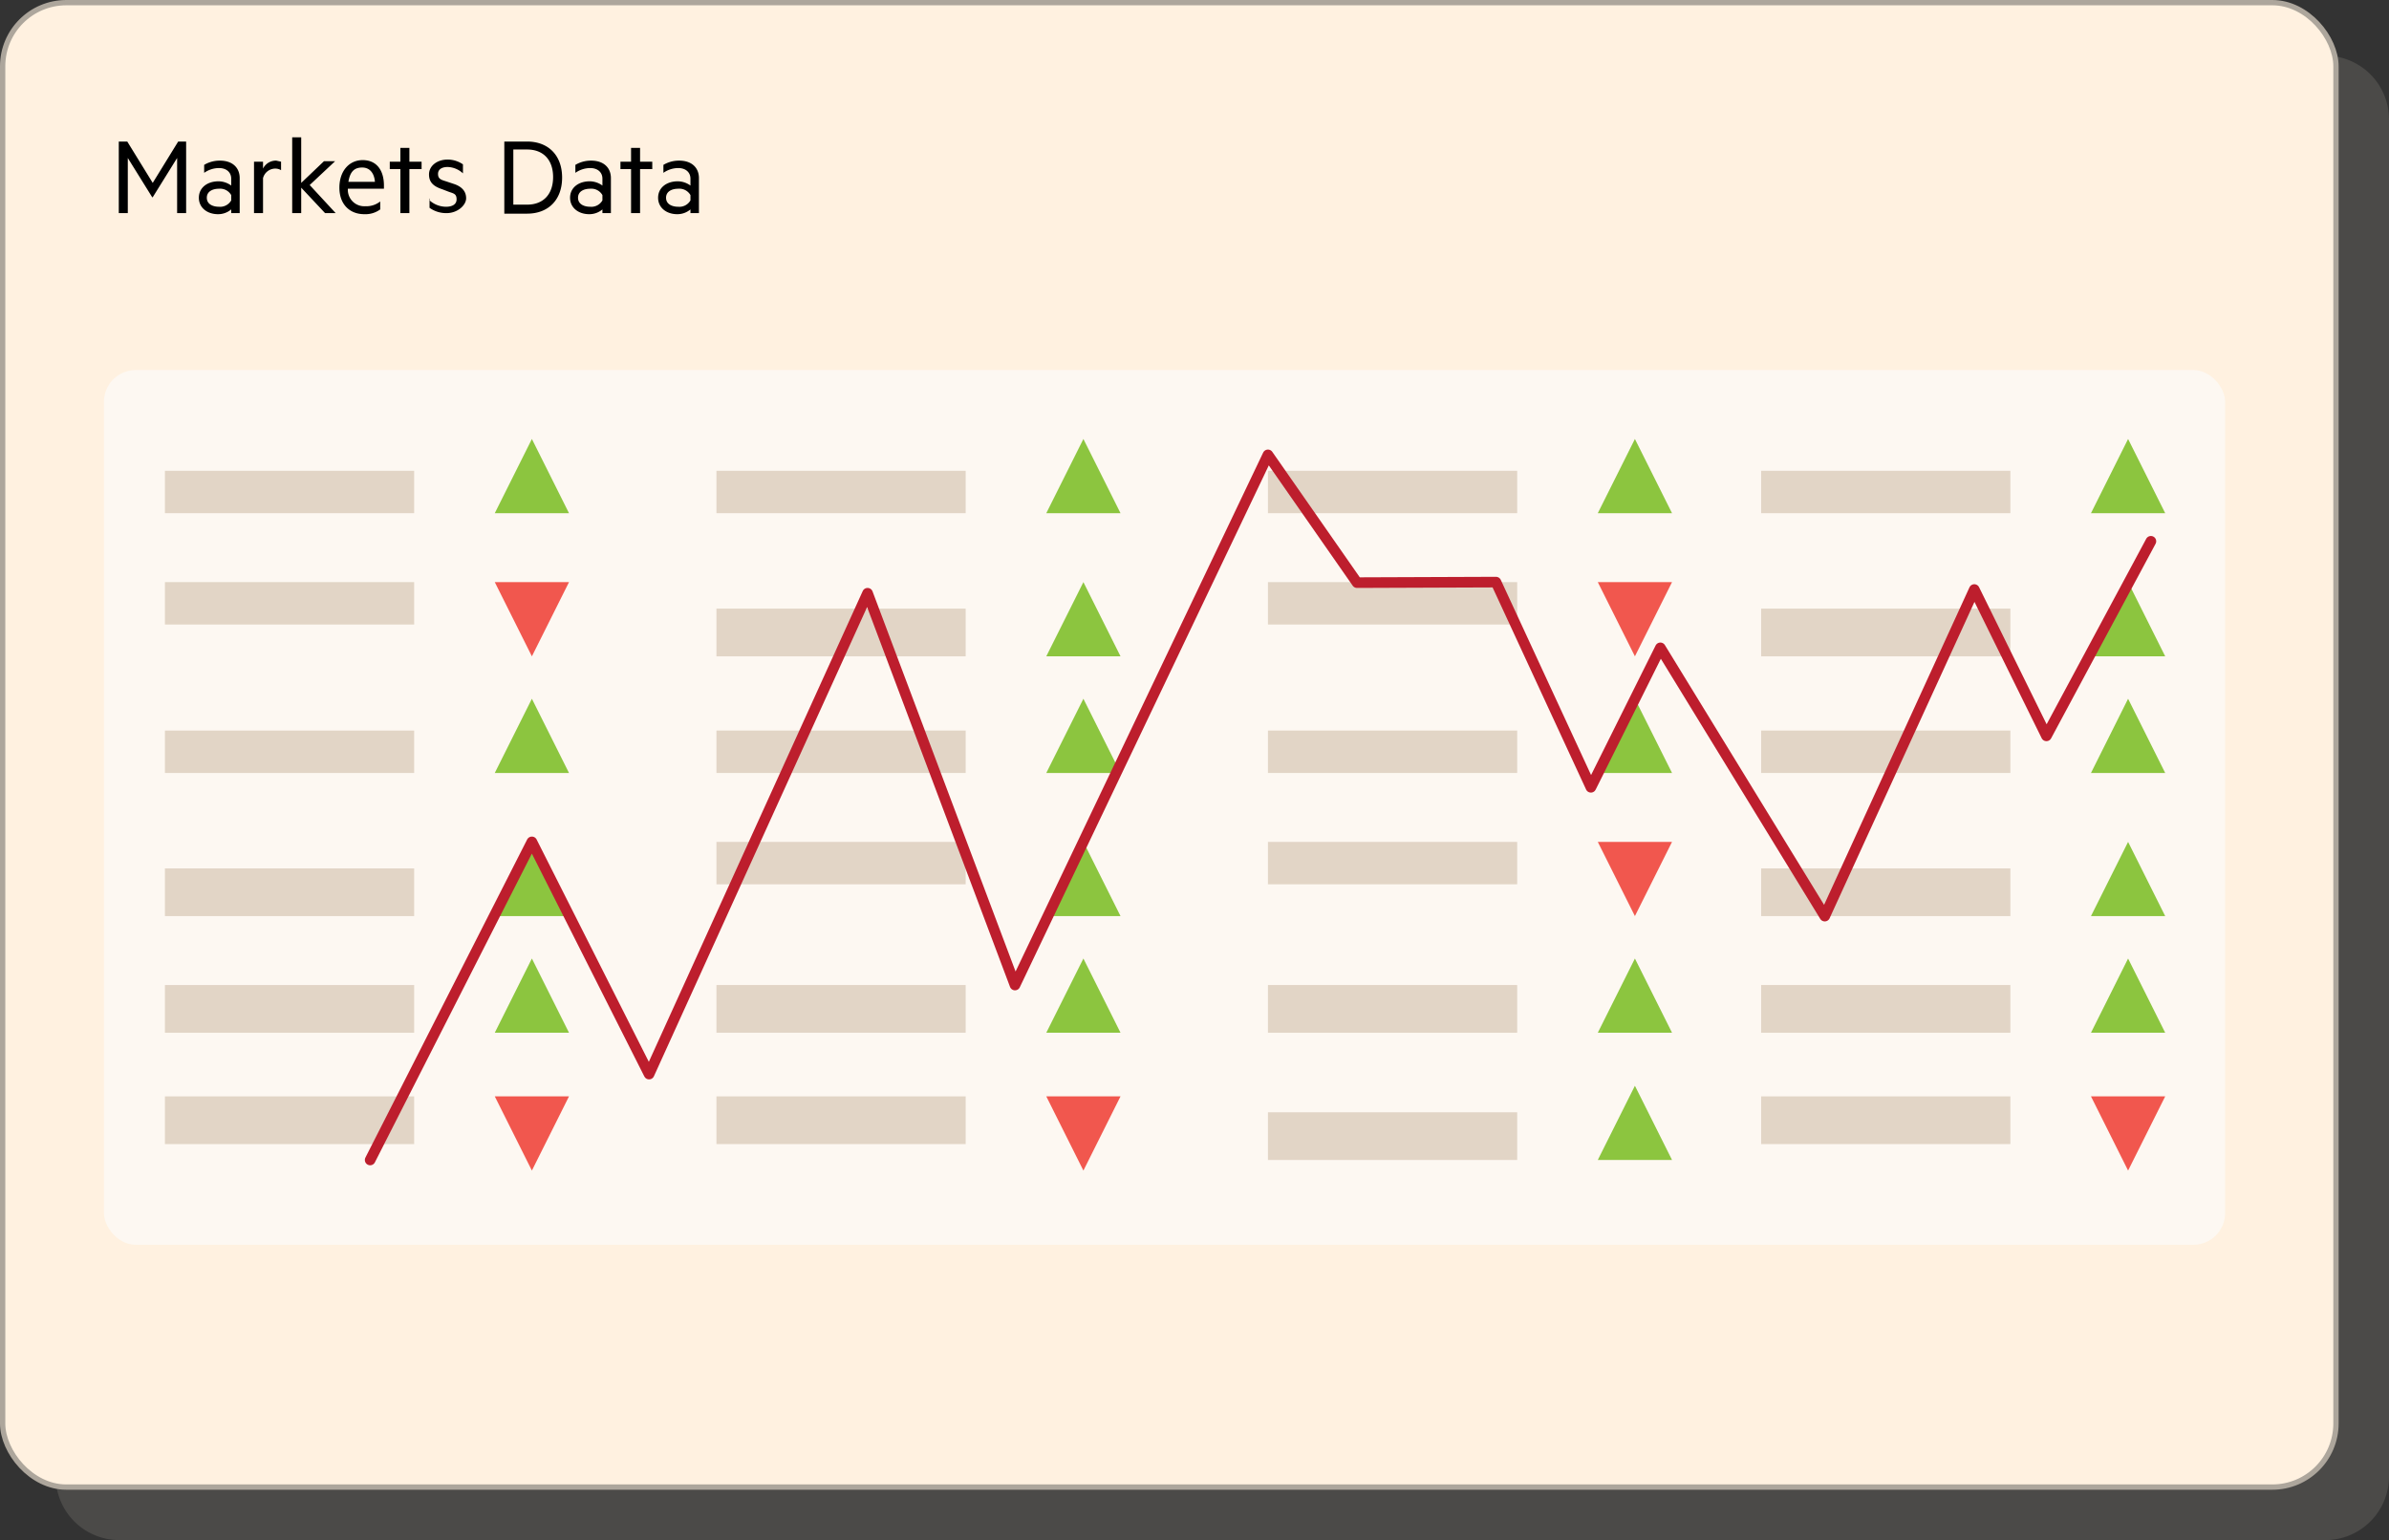 <svg id="Layer_1" data-name="Layer 1" xmlns="http://www.w3.org/2000/svg" viewBox="0 0 450.5 290.5"><rect x="0" y="0" width="450.5" height="290.5" fill="#333333" stroke="none"/><defs><style>.cls-1{fill:#ada69c;opacity:.2}.cls-2{fill:#fff1e0}.cls-3,.cls-8{fill:none}.cls-3{stroke:#ada69c;stroke-miterlimit:10}.cls-4{fill:#fdf8f2}.cls-5{fill:#e2d5c6}.cls-6{fill:#8cc53f}.cls-7{fill:#f1574e}.cls-8{stroke:#bd1e2d;stroke-linecap:round;stroke-linejoin:round;stroke-width:2px}</style></defs><title>4_Markets Data</title><path class="cls-1" d="M450.5 278.5a12 12 0 0 1-12 12h-416a12 12 0 0 1-12-12v-256a12 12 0 0 1 12-12h416a12 12 0 0 1 12 12v256z"/><rect class="cls-2" x=".5" y=".5" width="440" height="280" rx="12" ry="12"/><rect class="cls-3" x=".5" y=".5" width="440" height="280" rx="12" ry="12"/><rect class="cls-4" x="19.6" y="69.8" width="400" height="165" rx="6" ry="6"/><path d="M28.7 37.2l-4.6-7.4v10.4h-1.7V26.7H24l4.8 7.8 4.8-7.8h1.5v13.5h-1.7V29.8l-4.6 7.4h-.1zm14.9-3.5c0-1.2-.9-2-2.3-2a4.9 4.9 0 0 0-2.8.9v-1.5a5.7 5.7 0 0 1 3-.8c2.3 0 3.7 1.3 3.7 3.3v6.6h-1.6v-.7a3.8 3.8 0 0 1-2.5.9c-2 0-3.6-1.2-3.6-3.1s1.6-3.1 3.7-3.1a4.1 4.1 0 0 1 2.4.8v-1.3zm0 3.1a2.4 2.4 0 0 0-2.3-1.2c-1.2 0-2.3.5-2.3 1.7s1.1 1.7 2.3 1.7a2.4 2.4 0 0 0 2.3-1.2v-1zm9.4-4.7a2.1 2.1 0 0 0-1.1-.3 2.4 2.4 0 0 0-2.3 1.8v6.6h-1.7v-9.7h1.7v1.3a2.7 2.7 0 0 1 2.5-1.5l.9.2v1.7zm10.3 8.1h-2l-4.5-4.8v4.8h-1.7V25.9h1.7v8.6l4.3-4.1h2.1l-4.8 4.5zm2.3-4.6a3.1 3.1 0 0 0 3.3 3.3 4.2 4.2 0 0 0 2.8-.9v1.5a4.7 4.7 0 0 1-3 .9c-2.8 0-4.7-1.9-4.7-5s1.8-5.2 4.4-5.2 4 1.9 4 4.8v.6h-6.7zm.1-1.3h5c-.1-1.4-.8-2.7-2.4-2.7s-2.3.9-2.6 2.7zm11.5 5.9h-1.7v-8.3h-2v-1.4h2v-2.6h1.7v2.6h2.3v1.4h-2.3v8.4zm3.7-2.5a4.7 4.7 0 0 0 3.2 1.3c1.1 0 2-.4 2-1.4s-.5-1.1-1.4-1.4l-1.3-.5c-1.5-.5-2.5-1.2-2.5-2.8s1.5-2.8 3.5-2.8a5.1 5.1 0 0 1 2.9.9v1.7a4.4 4.4 0 0 0-2.9-1.2c-1 0-1.8.4-1.8 1.3s.5 1.1 1.5 1.4l1.5.5c1.5.5 2.3 1.4 2.3 2.7s-1.6 2.8-3.7 2.8a5.4 5.4 0 0 1-3.2-1v-1.8zm14.2-11h4.3c4 0 6.6 2.6 6.6 6.8s-2.6 6.8-6.6 6.8h-4.3V26.7zm4.3 11.9c3.1 0 4.9-2 4.9-5.2s-1.8-5.2-4.9-5.2h-2.6v10.4h2.6zm14.2-4.9c0-1.2-.9-2-2.3-2a4.9 4.9 0 0 0-2.8.9v-1.5a5.7 5.7 0 0 1 3-.8c2.3 0 3.7 1.3 3.7 3.3v6.6h-1.6v-.7a3.8 3.8 0 0 1-2.5.9c-2 0-3.6-1.2-3.6-3.1s1.6-3.1 3.7-3.1a4.1 4.1 0 0 1 2.4.8v-1.3zm0 3.1a2.4 2.4 0 0 0-2.3-1.2c-1.2 0-2.3.5-2.3 1.7s1.1 1.7 2.3 1.7a2.4 2.4 0 0 0 2.3-1.2v-1zm7.1 3.4H119v-8.3h-2v-1.4h2v-2.6h1.7v2.6h2.3v1.4h-2.3v8.4zm9.5-6.5c0-1.2-.9-2-2.3-2a4.9 4.9 0 0 0-2.8.9v-1.5a5.7 5.7 0 0 1 3-.8c2.3 0 3.7 1.3 3.7 3.3v6.6h-1.6v-.7a3.8 3.8 0 0 1-2.5.9c-2 0-3.6-1.2-3.6-3.1s1.6-3.1 3.7-3.1a4.1 4.1 0 0 1 2.4.8v-1.3zm0 3.1a2.4 2.4 0 0 0-2.3-1.2c-1.2 0-2.3.5-2.3 1.7s1.1 1.7 2.3 1.7a2.4 2.4 0 0 0 2.3-1.2v-1z"/><path class="cls-5" d="M31.1 88.8h47v8h-47zm0 21h47v8h-47zm104-21h47v8h-47zm0 26h47v9h-47zm0 23h47v8h-47zm0 21h47v8h-47zm0 27h47v9h-47zm0 21h47v9h-47zm104-118h47v8h-47zm0 21h47v8h-47zm0 28h47v8h-47zm0 21h47v8h-47zm0 27h47v9h-47zm0 24h47v9h-47zm93-121h47v8h-47zm0 26h47v9h-47zm0 23h47v8h-47zm0 26h47v9h-47zm0 22h47v9h-47zm0 21h47v9h-47zm-301-69h47v8h-47zm0 26h47v9h-47zm0 22h47v9h-47zm0 21h47v9h-47z"/><path class="cls-6" d="M100.3 82.8l-7 14h14l-7-14zm0 49l-7 14h14l-7-14zm0 27l-7 14h14l-7-14zm0 22l-7 14h14l-7-14z"/><path class="cls-7" d="M100.3 123.8l-7-14h14l-7 14zm0 97l-7-14h14l-7 14z"/><path class="cls-6" d="M308.3 82.8l-7 14h14l-7-14zm0 49l-7 14h14l-7-14z"/><path class="cls-7" d="M308.3 172.8l-7-14h14l-7 14z"/><path class="cls-6" d="M308.3 180.8l-7 14h14l-7-14zm0 24l-7 14h14l-7-14z"/><path class="cls-7" d="M308.3 123.8l-7-14h14l-7 14z"/><path class="cls-6" d="M204.3 82.8l-7 14h14l-7-14zm0 49l-7 14h14l-7-14zm0-22l-7 14h14l-7-14zm0 49l-7 14h14l-7-14zm0 22l-7 14h14l-7-14z"/><path class="cls-7" d="M204.3 220.8l-7-14h14l-7 14z"/><path class="cls-6" d="M401.3 82.8l-7 14h14l-7-14zm0 49l-7 14h14l-7-14zm0-22l-7 14h14l-7-14zm0 49l-7 14h14l-7-14zm0 22l-7 14h14l-7-14z"/><path class="cls-7" d="M401.3 220.8l-7-14h14l-7 14z"/><path class="cls-8" d="M405.6 102.1l-19.7 36.7-13.6-27.6-28.2 61.6-31-50.6-13.1 26.3-17.9-38.7-26.2.1-16.8-24.1-47.7 100-27.8-73.9-41.2 90.7-22.1-43.8-30.5 60"/></svg>